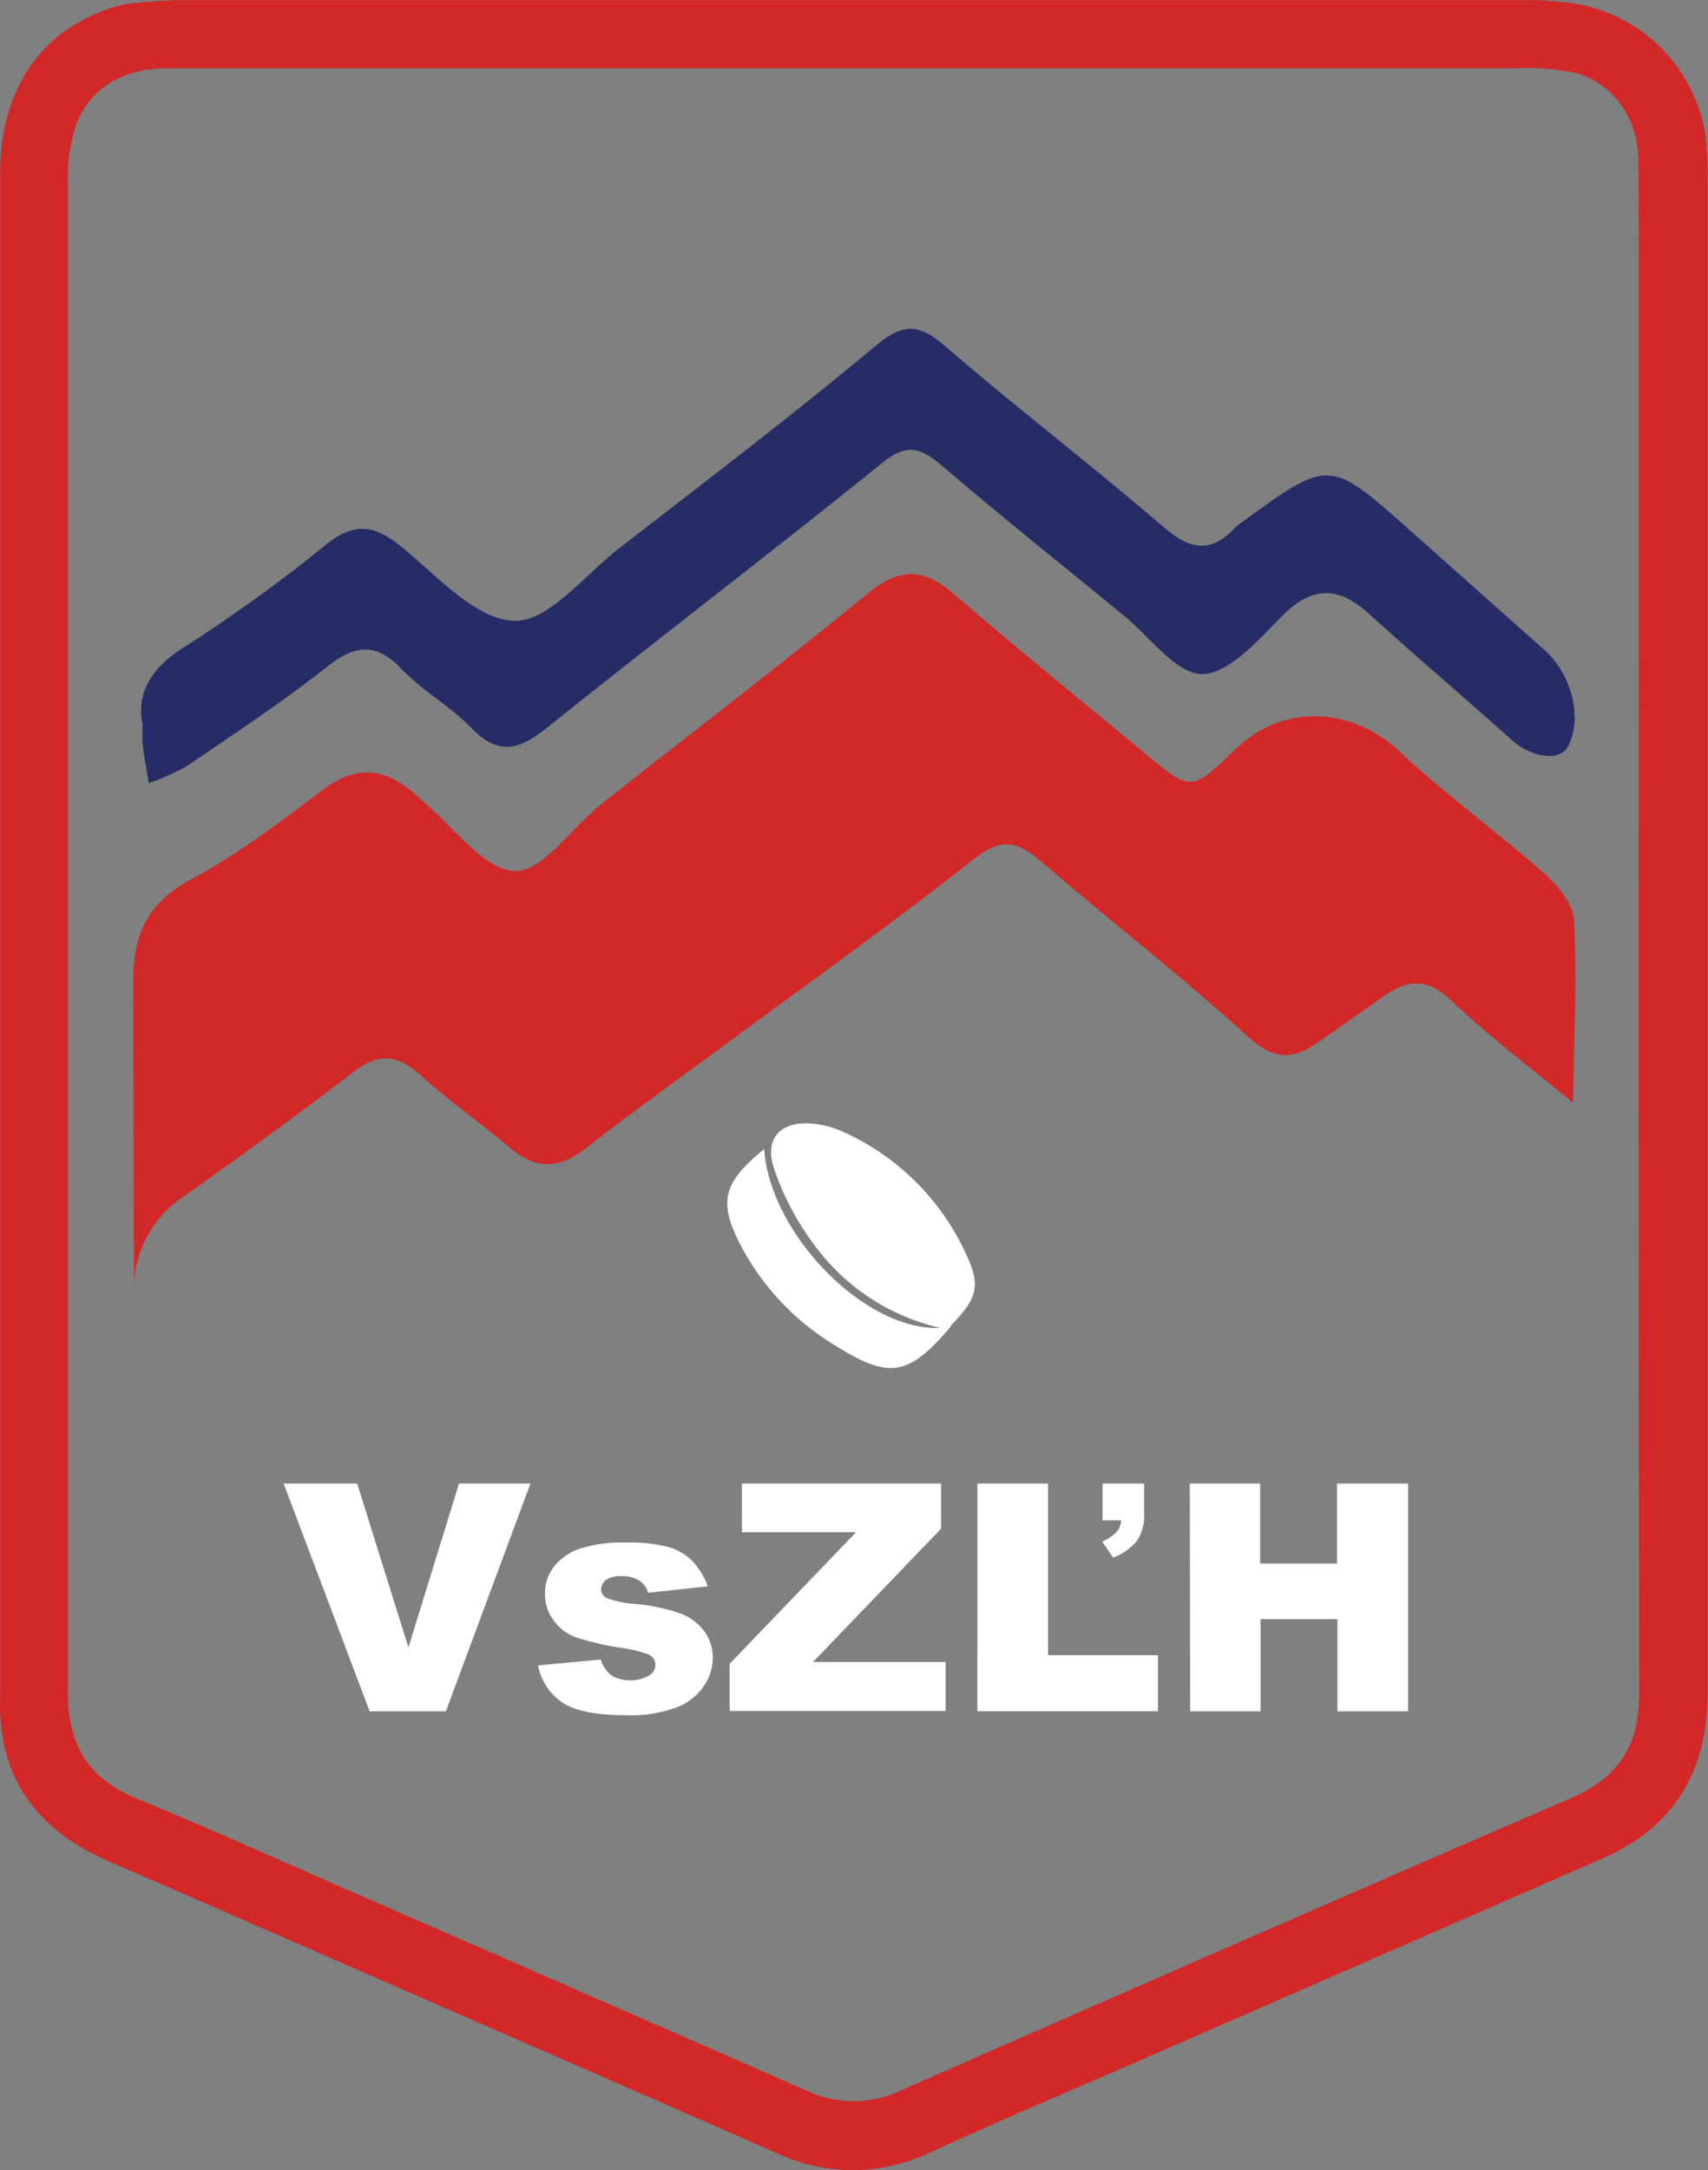 <svg xmlns="http://www.w3.org/2000/svg" viewBox="0 0 213.48 271.15"><rect x="0" y="0" width="213.48" height="271.15" fill="#808080" stroke="none"/><defs><style>.cls-1{fill:#d22828}.cls-3{fill:#fff}</style></defs><g id="Layer_2" data-name="Layer 2"><g id="Layer_2-2" data-name="Layer 2"><path d="M106.64 271.15a22.7 22.7 0 0 1-9.24-2c-19-8.35-38.43-16.79-57.17-25l-22.57-9.83-1.36-.58c-1.58-.68-3.23-1.39-4.83-2.21-7-3.62-10.86-9.21-11.4-16.63-.08-1-.07-2-.06-3V21.82C0 11.16 5.09 3.71 14.34.85a13.8 13.8 0 0 1 2.91-.5c.32 0 .64-.06 1-.11h.27l1.23-.1c1-.07 2-.13 3-.13h168.56c1 0 1.93.08 2.84.15.38 0 .77.07 1.15.09a19.81 19.81 0 0 1 17.87 16.66 40 40 0 0 1 .26 5.28v189.38c0 9.87-4.38 16.8-13.06 20.59l-55.49 24.23q-4.4 1.92-8.8 3.81c-6.53 2.82-13.28 5.73-19.84 8.74a23 23 0 0 1-9.6 2.21M18.25 8.72c-4.39.8-7.34 3.13-8.76 6.91a21.3 21.3 0 0 0-1 7.16v188.65c0 6.71 2.63 10.79 8.54 13.24 6.34 2.62 12.72 5.42 18.88 8.13l6.71 2.95 9.6 4.19q24.38 10.63 48.73 21.31a13.73 13.73 0 0 0 11.73-.1l.32-.16c27.26-11.95 55.45-24.31 83.25-36.29 6.06-2.62 8.64-6.55 8.63-13.16-.08-43.19-.07-87.11-.06-129.58V34c0-4.66 0-9.48-.05-14.2-.1-5.4-3.49-9.75-8.43-10.82a32.4 32.4 0 0 0-6.89-.44H20.32Z" class="cls-1"/><path d="M16.64 122.82c0-6.19 1.79-10 7.33-13 5.83-3.12 11.18-7.22 16.49-11.22 4.43-3.32 8.16-2.44 11.86 1 .24.22.45.46.69.66 3.75 3.08 7.41 8.39 11.29 8.56 3.49.15 7.16-5.42 10.85-8.35 11.12-8.79 22.4-17.37 33.36-26.36 3.95-3.24 7-3.12 10.69.09 7.9 6.81 16 13.38 24 20 5.71 4.74 5.71 4.73 11.32-.68 5.86-5.66 14.48-5.19 20.4.36 5.71 5.35 12.12 10 18 15.15 1.75 1.54 3.72 3.93 3.82 6 .36 7.56 0 15.15-.15 22.73-5.12-4.25-10.47-8.27-15.29-12.84-3-2.85-5.49-2.44-8.39-.42s-5.71 4.05-8.6 6-5.26 1.81-8.26-.92c-8.21-7.48-17-14.27-25.44-21.55-3-2.57-5-3.75-8.82-.75-11.15 8.77-22.73 17-34.14 25.42-4.85 3.58-9.76 7.09-14.5 10.82-3.29 2.58-6.22 2.59-9.4-.11-3.63-3.08-7.58-5.81-11.09-9-2.83-2.58-5.23-2.95-8.38-.56-7.07 5.44-14.28 10.65-21.53 15.78a13.74 13.74 0 0 0-6 11.78" class="cls-1"/><path d="M17.83 90.55c-.82-3.88 1-7 5-9.58a193 193 0 0 0 17.81-12.83c3.81-3.13 6.39-2.47 9.85.43 4.31 3.59 9.1 8.88 13.81 9 4.23.12 8.71-5.65 13-9 10.78-8.35 21.7-16.64 32.21-25.42 3.52-2.93 5.5-2.61 8.73.19 8.93 7.7 18.3 14.87 27.24 22.55 3.31 2.84 5.93 3.26 8.92 0a6 6 0 0 1 .75-.59c11-8 11-8 21 .89 5.63 5 11.23 10 16.87 15 3.4 3 4.8 8.46 3 12-1 2-4.57 1.48-7-.68-6-5.36-12.09-10.54-18-15.9-3.73-3.34-6.94-3.44-10.67.26-3 3-6.67 7.3-10.09 7.35-3.24 0-6.56-4.68-9.82-7.34-7.65-6.25-15.37-12.43-22.88-18.84-2.58-2.2-4.35-2.57-7.24-.25-13.78 11.14-27.86 21.84-41.65 32.9-3.47 2.8-6.12 4-9.71.3-2.63-2.74-6.13-4.64-8.75-7.39-3.45-3.63-6.14-2.89-9.7 0-5.51 4.32-11.36 8.17-17.15 12.11a29 29 0 0 1-4.76 2.13c-.26-1.54-.54-3.07-.75-4.61a24 24 0 0 1-.02-2.68" style="fill:#262c65"/><path id="puk" d="M95.51 143.57c.73 10.64 12.69 22.79 22 22.33a26.92 26.92 0 0 1-15.74-10.37 34.1 34.1 0 0 1-5-9.45c-1.33-3.84.8-6.08 4.84-5.69a12.1 12.1 0 0 1 3.92 1.09 30.7 30.7 0 0 1 15 14.75c2.11 4.34 1.76 5.8-1.66 9.37-.06.07-.07.19-.13.26-5.22 6.1-7.59 6.49-14.41 2.21a32 32 0 0 1-11.63-12.25c-2.96-5.61-2.43-7.97 2.81-12.25" class="cls-3"/><path id="VsZLH" d="M35.45 185.35h9.19l6.41 20.48 6.32-20.48h8.93l-10.57 28.46H46.2Zm31.8 22.73 7.84-.74a3.83 3.83 0 0 0 1.36 2 4.77 4.77 0 0 0 4.79-.07 1.53 1.53 0 0 0 .68-1.26 1.45 1.45 0 0 0-.89-1.32 16.2 16.2 0 0 0-3.4-.81 36 36 0 0 1-5.71-1.33 6 6 0 0 1-2.7-2.07 5.36 5.36 0 0 1-1.1-3.31 5.42 5.42 0 0 1 1.18-3.51 7 7 0 0 1 3.27-2.2 17.1 17.1 0 0 1 5.57-.73 19.5 19.5 0 0 1 5.44.56 7.1 7.1 0 0 1 2.93 1.71 9.2 9.2 0 0 1 1.95 3.2L81 199a2.56 2.56 0 0 0-1-1.46 4 4 0 0 0-2.25-.62 3.14 3.14 0 0 0-2 .48 1.4 1.4 0 0 0-.61 1.15 1.22 1.22 0 0 0 .77 1.14 12.7 12.7 0 0 0 3.38.7 23.2 23.2 0 0 1 5.86 1.24 6.5 6.5 0 0 1 2.94 2.27 5.56 5.56 0 0 1 1 3.24 6.37 6.37 0 0 1-1.08 3.47 7.3 7.3 0 0 1-3.39 2.69 16.5 16.5 0 0 1-6.32 1c-3.77 0-6.45-.53-8.05-1.61a7.24 7.24 0 0 1-3-4.61m25.48-22.73h24.89V191l-16 16.65h16.58v6.12h-27v-5.9l15.8-16.44H92.73Zm29.43 0H131v21.45h13.73v7h-22.57Zm15.64 0h5.2v3.81a5.6 5.6 0 0 1-.86 3.31 7.1 7.1 0 0 1-3 2.14l-1.38-2c1.57-.7 2.36-1.58 2.37-2.66h-2.33Zm10.91 0h8.8v10h9.6v-10H176v28.46h-8.84V202.3h-9.6v11.51h-8.8Z" class="cls-3"/></g></g></svg>